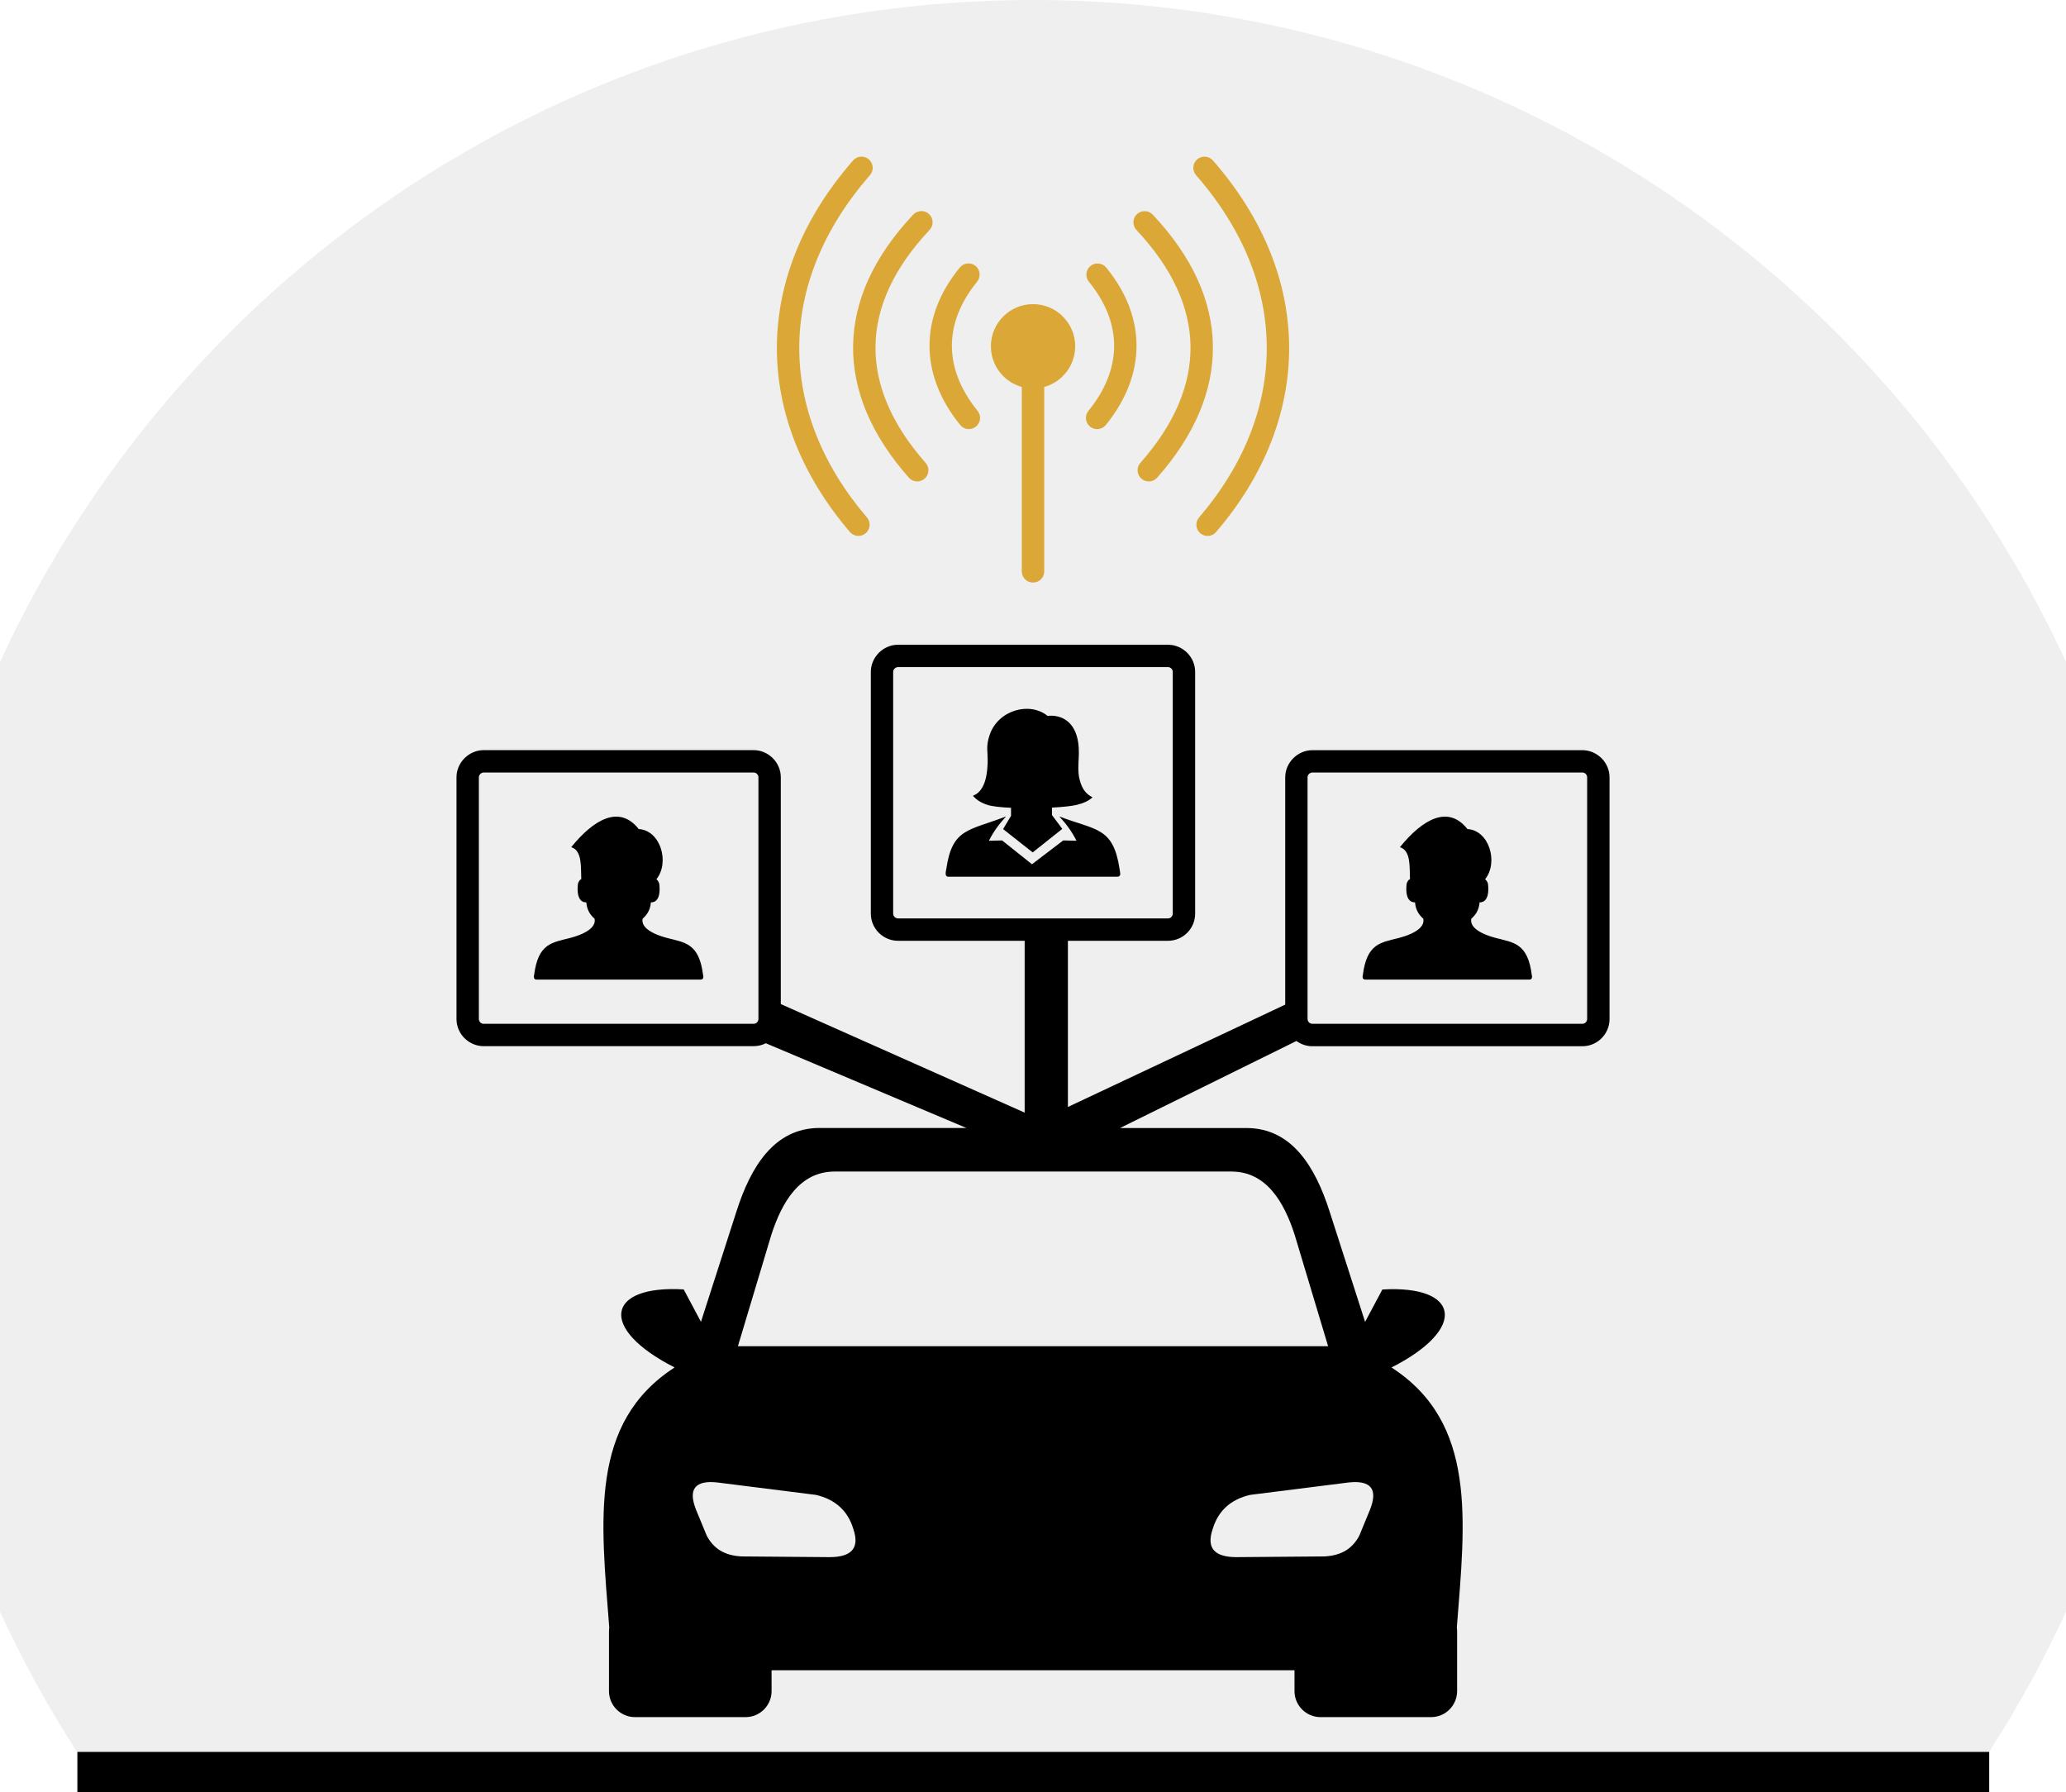 <svg xmlns="http://www.w3.org/2000/svg" id="Layer_2" data-name="Layer 2" viewBox="0 0 1024 888.14"><g id="Layer_1-2" data-name="Layer 1"><g><path d="M1024,328.03v470.65c-11.1,24.12-23.86,47.32-38.13,69.46H38.13c-14.27-22.14-27.03-45.34-38.13-69.46v-470.65C89.14,134.41,284.87,0,512,0s422.86,134.41,512,328.03Z" fill="#c4c4c4" opacity=".27"></path><path d="M334.34,677.61c-38.06-19.34-33.7-40.91,4.53-38.65l8.56,16.05,17.65-54.87c6.93-21.6,18.47-41.18,41.11-41.18h72.8l-99.41-41.98c-1.82.92-3.86,1.44-6.03,1.44h-133.85c-3.49,0-6.71-1.38-9.1-3.62l-.38-.33c-2.43-2.44-3.96-5.83-3.96-9.5v-119.8c0-3.64,1.54-7,3.97-9.44,2.48-2.47,5.84-4.01,9.47-4.01h133.85c3.47,0,6.7,1.4,9.11,3.63l.38.35c2.42,2.42,3.96,5.78,3.96,9.48v112.38l120.87,53.79v-85.15h-62.8c-3.69,0-7.07-1.54-9.49-3.96-2.44-2.43-3.96-5.83-3.96-9.49v-119.8c0-3.46,1.4-6.69,3.64-9.1l.35-.37c2.43-2.44,5.8-3.98,9.47-3.98h133.84c3.66,0,7.04,1.53,9.49,3.97,2.43,2.43,3.96,5.79,3.96,9.48v119.8c0,3.71-1.52,7.08-3.95,9.5-2.51,2.53-5.93,3.95-9.5,3.95h-49.62v82.35l107.71-50.72v-112.64c0-3.64,1.54-7,3.98-9.44,2.47-2.47,5.84-4.01,9.47-4.01h133.85c3.46,0,6.69,1.4,9.1,3.63l.38.35c2.43,2.42,3.96,5.78,3.96,9.48v119.8c0,3.71-1.52,7.08-3.95,9.5-2.51,2.53-5.93,3.95-9.49,3.95h-133.85c-2.94,0-5.67-.97-7.89-2.6l-87.46,43.14h62.73c22.64,0,34.17,19.58,41.11,41.18l17.65,54.87,8.56-16.05c38.23-2.25,42.59,19.31,4.53,38.65,42.39,27.45,36.54,75.47,32.38,128.76.07.66.13,1.32.13,2.01v29.63c0,7.07-5.78,12.86-12.86,12.86h-54.87c-7.07,0-12.86-5.79-12.86-12.86v-10.34h-259.18v10.34c0,7.07-5.79,12.86-12.86,12.86h-54.87c-7.08,0-12.86-5.79-12.86-12.86v-29.63c0-.69.07-1.35.13-2.01-4.16-53.29-10.02-101.31,32.38-128.76h0ZM373.55,507.34c.65,0,1.24-.28,1.66-.7s.7-1.02.7-1.66v-119.8c0-.63-.28-1.22-.71-1.64l-.13-.16c-.42-.35-.96-.57-1.52-.57h-133.85c-.6,0-1.19.29-1.62.71-.46.46-.74,1.05-.74,1.65v119.8c0,.63.28,1.23.71,1.66l.15.16c.41.33.94.55,1.5.55h133.85ZM265.85,485.44c-.68,0-1.24-.55-1.24-1.24,0-.36.04-.7.13-1.05,1.99-15.75,8.95-16.03,17.71-18.32,2.61-.68,7.39-2.14,10.17-4.58,1.53-1.34,2.46-2.98,2.09-4.96-2.11-1.96-3.74-4.09-4.11-8.14h-.26c-.59,0-1.15-.13-1.67-.44-1.17-.66-1.82-1.93-2.12-3.38-.39-1.84-.27-4.02-.08-5.4l.08-.27c.4-1.14.9-1.75,1.55-2.02h.01c-.29-5.48.64-14.14-4.98-15.83,11.08-13.71,23.86-21.16,33.46-8.97,10.69.57,15.46,16.33,8.82,24.8h-.28c.65.27,1.15.88,1.55,2.02l.07.27c.2,1.38.32,3.56-.07,5.4-.31,1.45-.95,2.72-2.11,3.38-.54.3-1.1.44-1.69.45h-.26c-.37,4.04-2,6.16-4.11,8.13-.38,1.98.56,3.62,2.09,4.96,2.78,2.43,7.55,3.9,10.17,4.58,8.76,2.29,15.73,2.57,17.71,18.32.09.35.13.69.13,1.05,0,.69-.56,1.24-1.24,1.24,0,0-81.55,0-81.55,0ZM784.3,507.34c1.3-.02,2.34-1.07,2.36-2.37v-119.8c0-.63-.28-1.22-.7-1.64l-.15-.16c-.42-.35-.96-.57-1.51-.57h-133.85c-.61,0-1.21.29-1.63.71-.46.46-.74,1.05-.74,1.65v119.8c0,.63.28,1.23.71,1.66l.16.16c.4.33.93.55,1.5.55h133.85,0ZM676.6,485.44c-.68,0-1.24-.55-1.24-1.24,0-.36.04-.7.13-1.05,1.99-15.75,8.95-16.03,17.71-18.32,2.61-.68,7.39-2.14,10.17-4.58,1.53-1.34,2.46-2.98,2.09-4.96-2.11-1.96-3.74-4.09-4.11-8.14h-.26c-.59,0-1.17-.15-1.69-.44-1.16-.66-1.81-1.93-2.12-3.38-.39-1.84-.26-4.02-.07-5.4l.07-.27c.41-1.14.92-1.75,1.56-2.02h.01c-.29-5.48.64-14.14-4.98-15.83,11.08-13.71,23.86-21.16,33.46-8.97,10.69.57,15.46,16.33,8.82,24.8h-.28c.64.27,1.15.88,1.55,2.02l.08.27c.19,1.38.31,3.56-.08,5.4-.31,1.45-.95,2.72-2.12,3.38-.51.29-1.09.44-1.69.45h-.25c-.37,4.04-2,6.16-4.12,8.13-.37,1.98.57,3.62,2.1,4.96,2.78,2.43,7.56,3.9,10.17,4.58,8.76,2.29,15.73,2.57,17.71,18.32.08.35.13.69.13,1.05,0,.69-.56,1.24-1.24,1.24h-81.55ZM578.91,455.1c.63,0,1.23-.25,1.67-.7.42-.42.69-1.02.69-1.66v-119.8c0-.64-.27-1.23-.68-1.64-.47-.45-1.06-.73-1.69-.73h-133.84c-.6,0-1.19.29-1.64.74l-.17.16c-.35.41-.56.93-.56,1.47v119.8c.02,1.3,1.07,2.35,2.37,2.37h133.84ZM489.35,398.83c-3.11-1.02-5.48-2.52-7.12-4.5,4.77-1.8,6.96-7.43,7.28-15.88.22-6.26-1.07-8.23,1.06-14.42,4.24-12.26,19.9-16.45,28.63-9.28,6.84-.73,13.74,2.8,15.22,13.35,1.1,7.88-1.24,12.82,1.24,20.08,1.07,3.13,2.92,5.51,5.83,6.91-1.85,1.77-4.55,2.96-7.79,3.75-2.51.61-7.03,1.08-12.3,1.36v3.69l5.12,6.85-14.67,11.66-14.66-11.56,3.92-6.57v-3.97c-5.11-.23-9.44-.71-11.76-1.47h0ZM469.97,434.43c-1.91,0-1.12-2.73-.94-3.88,2.99-20.2,10.99-18.77,29.62-25.97-3.35,3.64-6.23,7.5-8.51,12.05l6.57-.16,14.78,11.8,15.5-11.8,6.57.16c-2.28-4.55-5.16-8.42-8.51-12.05,18.03,6.98,26.72,5.01,29.87,26.11.08.51.33,1.93.33,2.44,0,.73-.58,1.31-1.29,1.31h-84.01ZM512,580.55h-98.32c-17.23,0-26.07,14.95-31.38,31.38l-16.56,55.17v2.61-2.61h292.53v2.61-2.61l-16.57-55.17c-5.3-16.43-14.13-31.38-31.36-31.38h-98.33ZM619.62,740.78l48.73-6.14c11.51-1.28,14.6,3.57,10.68,13.48l-5.27,12.79c-1.7,3.29-3.95,5.69-6.59,7.36-3.09,1.91-6.8,2.84-10.92,3.01l-43.47.35c-10.5-.03-15.03-4.23-11.74-13.86,2.7-9.05,8.87-14.73,18.57-16.99h0ZM404.39,740.78l-48.74-6.14c-11.5-1.28-14.59,3.57-10.67,13.48l5.27,12.79c1.7,3.29,3.95,5.69,6.59,7.36,3.09,1.91,6.8,2.84,10.92,3.01l43.47.35c10.5-.03,15.03-4.23,11.74-13.86-2.7-9.05-8.87-14.73-18.57-16.99h0Z" fill-rule="evenodd"></path><path d="M429.69,256.42c1.99,2.33,1.72,5.83-.61,7.82-2.33,1.99-5.83,1.72-7.82-.61-24.1-28.13-36.48-59.96-36.2-92.19.27-31.44,12.57-63.1,37.77-91.93,2.02-2.3,5.52-2.54,7.83-.52,2.3,2.02,2.54,5.52.52,7.83-23.37,26.75-34.78,55.91-35.03,84.71-.25,29.52,11.22,58.82,33.55,84.89h0ZM458.77,229.36c2.03,2.29,1.82,5.8-.48,7.82-2.29,2.03-5.8,1.82-7.82-.48-18.53-20.95-28-43.14-27.63-65.62.37-21.9,10.06-43.78,29.8-64.73,2.1-2.23,5.61-2.34,7.85-.24s2.34,5.61.24,7.85c-17.77,18.86-26.48,38.21-26.8,57.3-.33,19.62,8.19,39.27,24.84,58.09h0ZM484.53,203.6c1.93,2.38,1.57,5.87-.81,7.8-2.38,1.93-5.87,1.57-7.8-.81-9.98-12.29-15.18-25.61-15.22-39.14-.04-13.21,4.85-26.42,15.01-38.87,1.93-2.38,5.43-2.74,7.8-.81s2.74,5.43.81,7.8c-8.48,10.39-12.56,21.22-12.53,31.87.03,10.91,4.38,21.84,12.74,32.14h0ZM602.74,263.64c-1.99,2.33-5.5,2.6-7.82.61-2.33-1.99-2.6-5.5-.61-7.82,22.34-26.07,33.81-55.37,33.55-84.89-.25-28.8-11.66-57.97-35.03-84.71-2.02-2.31-1.78-5.81.52-7.83,2.3-2.02,5.81-1.78,7.83.52,25.19,28.83,37.5,60.5,37.77,91.93.28,32.24-12.1,64.06-36.2,92.19h0ZM573.53,236.71c-2.03,2.29-5.53,2.51-7.82.48-2.29-2.03-2.51-5.53-.48-7.82,16.66-18.82,25.17-38.47,24.84-58.09-.32-19.08-9.04-38.44-26.8-57.3-2.1-2.23-1.99-5.75.24-7.85,2.23-2.1,5.75-1.99,7.85.24,19.74,20.96,29.43,42.84,29.8,64.73.38,22.48-9.1,44.67-27.63,65.62h0ZM548.08,210.6c-1.93,2.38-5.43,2.74-7.8.81s-2.74-5.43-.8-7.8c8.36-10.29,12.71-21.23,12.74-32.14.03-10.65-4.05-21.48-12.53-31.87-1.93-2.37-1.57-5.87.81-7.8s5.87-1.57,7.8.81c10.16,12.44,15.05,25.66,15.01,38.87-.04,13.52-5.24,26.84-15.22,39.13h0ZM517.57,191.74v91.39c0,3.07-2.49,5.56-5.56,5.56s-5.56-2.49-5.56-5.56v-91.39c-3.53-.98-6.68-2.85-9.2-5.37-3.78-3.78-6.12-9-6.12-14.77s2.34-10.99,6.12-14.77c3.78-3.78,9-6.12,14.77-6.12s10.99,2.34,14.77,6.12c3.78,3.78,6.12,9,6.12,14.77s-2.34,10.99-6.12,14.77c-2.52,2.52-5.68,4.4-9.21,5.37h0Z" fill="#dba736"></path><rect x="38.35" y="868.14" width="947.59" height="20"></rect></g></g></svg>